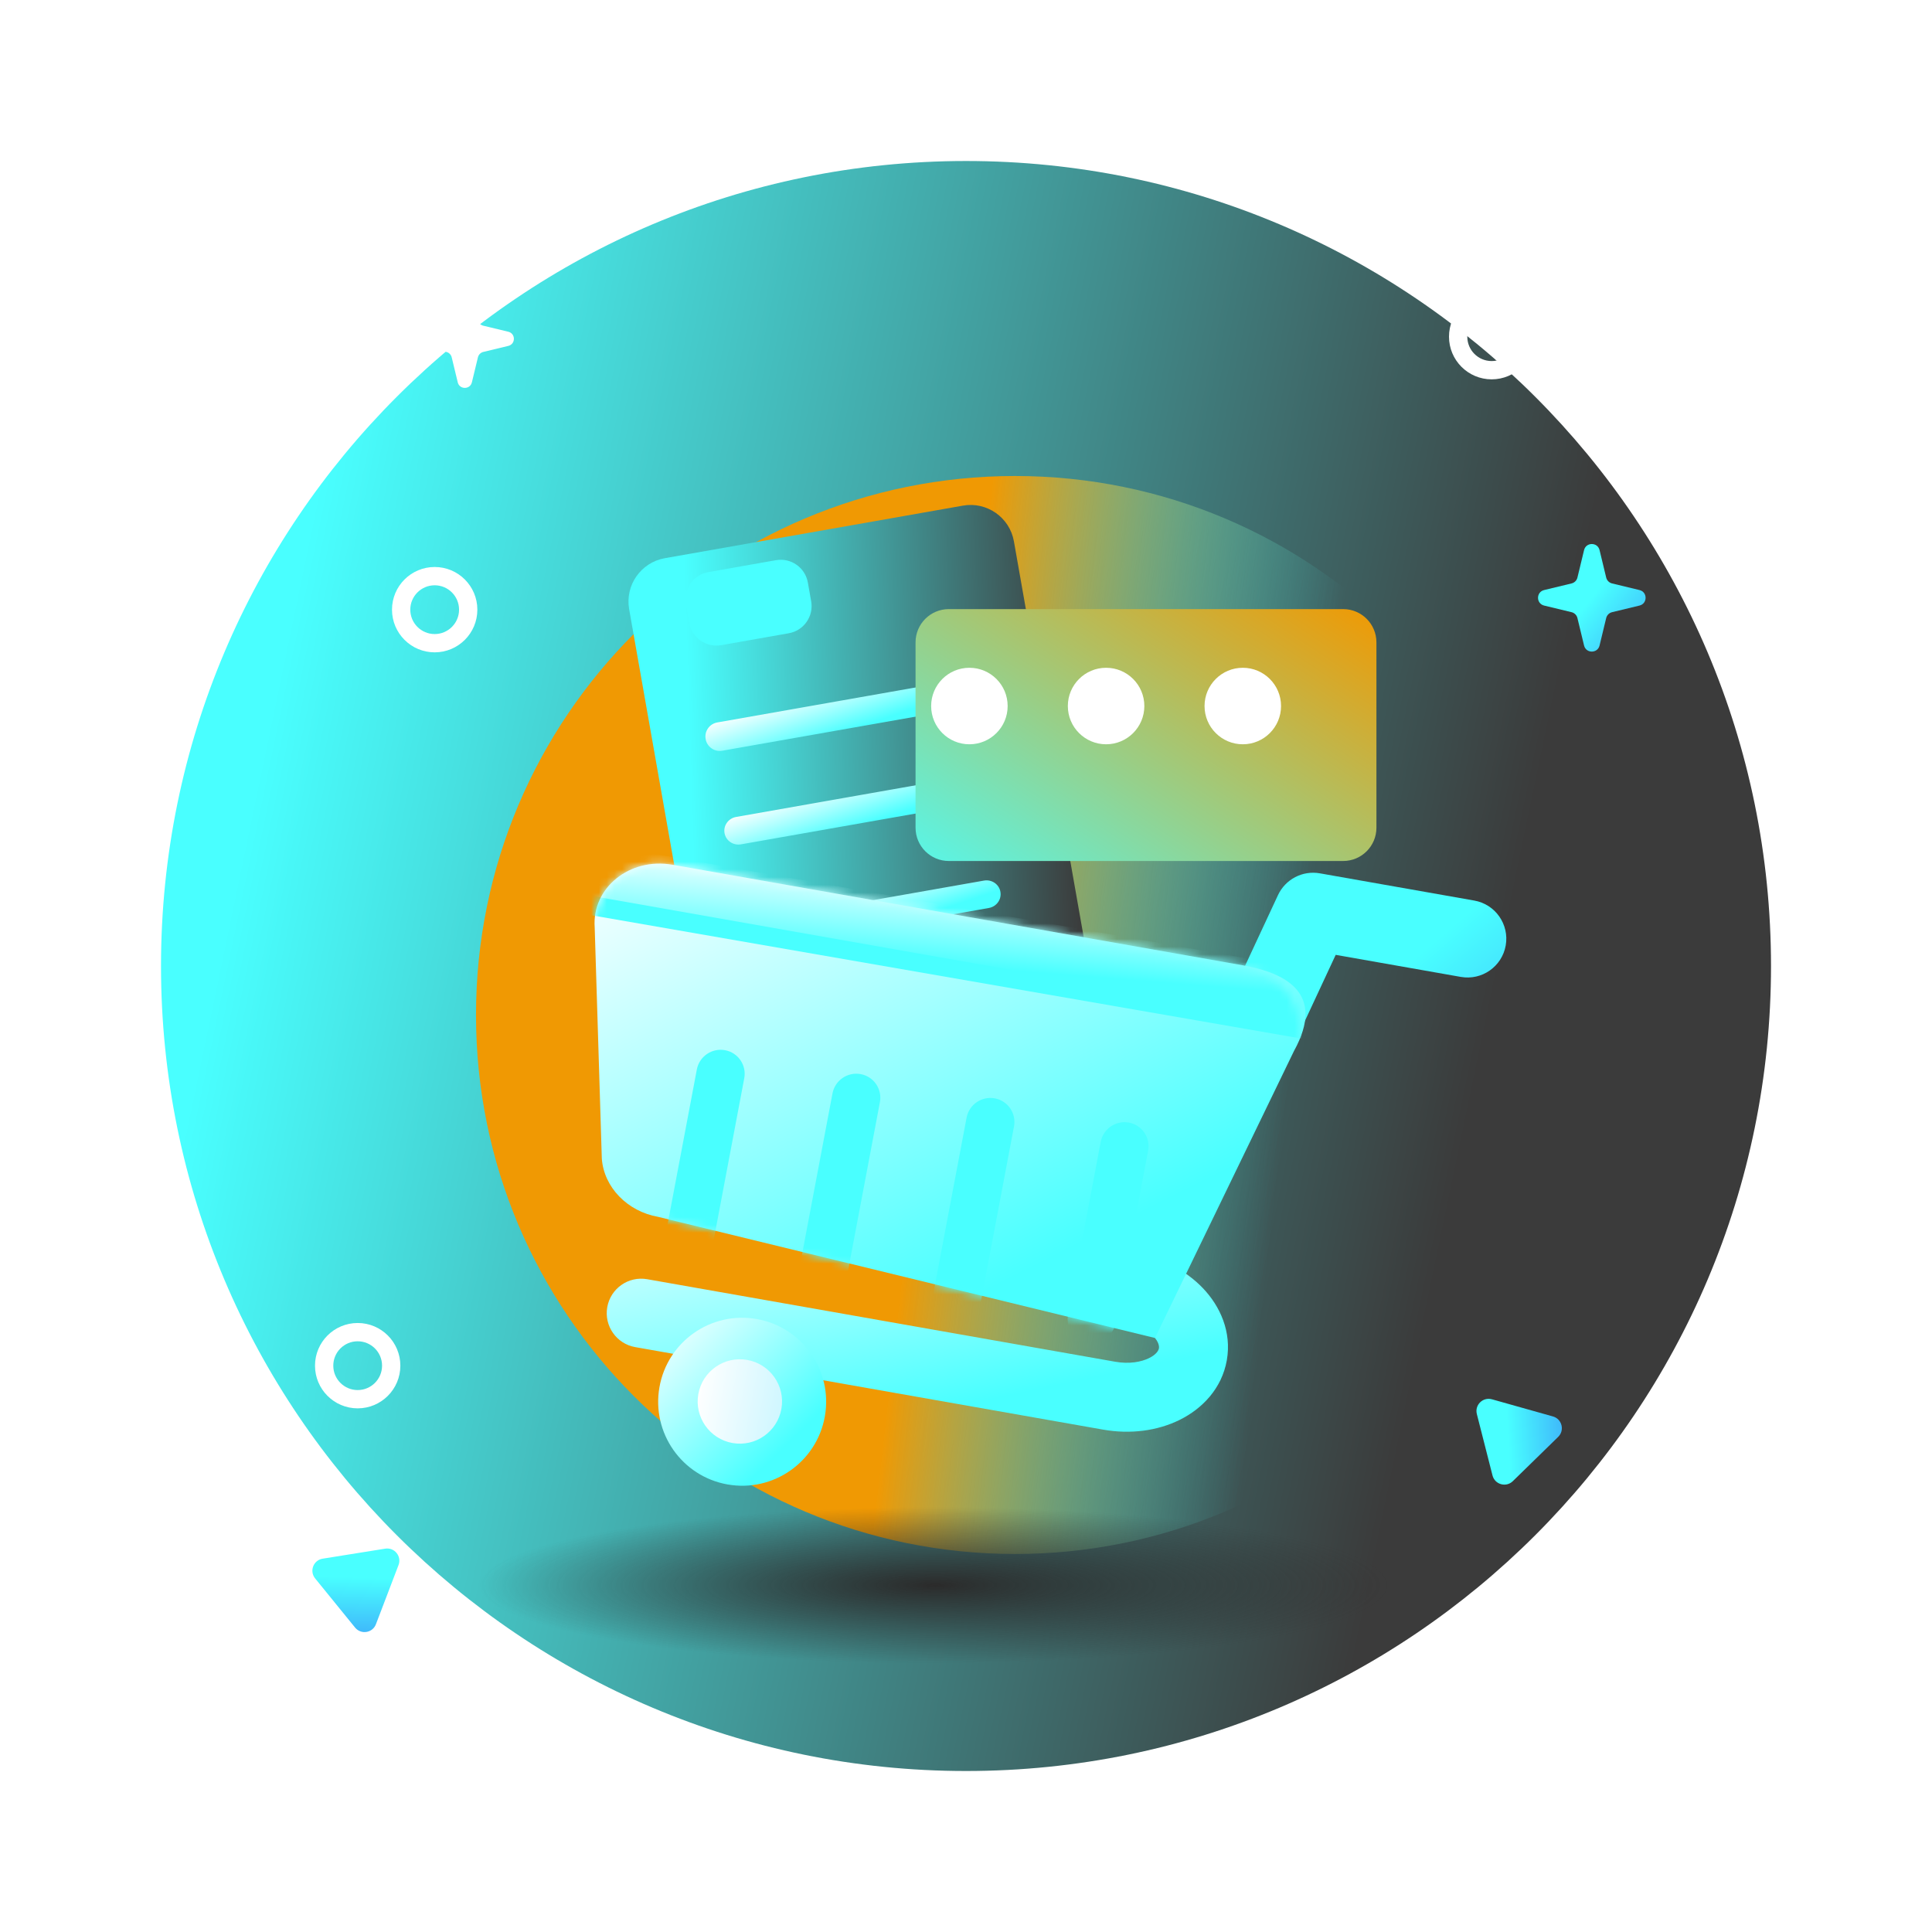 <svg width="250" height="250" viewBox="0 0 250 250" fill="none" xmlns="http://www.w3.org/2000/svg">
<g clip-path="url(#clip0_27410_28162)">
<path d="M125 229.167C182.53 229.167 229.167 182.531 229.167 125.001C229.167 67.471 182.53 20.834 125 20.834C67.471 20.834 20.834 67.471 20.834 125.001C20.834 182.531 67.471 229.167 125 229.167Z" fill="url(#paint0_linear_27410_28162)"/>
<g filter="url(#filter0_f_27410_28162)">
<path d="M131.341 201.086C169.861 201.086 201.087 169.86 201.087 131.34C201.087 92.82 169.861 61.594 131.341 61.594C92.821 61.594 61.594 92.82 61.594 131.34C61.594 169.86 92.821 201.086 131.341 201.086Z" fill="url(#paint1_linear_27410_28162)"/>
</g>
<path fill-rule="evenodd" clip-rule="evenodd" d="M56.247 82.047C57.989 82.047 59.402 80.634 59.402 78.891C59.402 77.149 57.989 75.736 56.247 75.736C54.504 75.736 53.091 77.149 53.091 78.891C53.091 80.634 54.504 82.047 56.247 82.047ZM56.247 84.413C59.297 84.413 61.769 81.941 61.769 78.891C61.769 75.841 59.297 73.369 56.247 73.369C53.197 73.369 50.725 75.841 50.725 78.891C50.725 81.941 53.197 84.413 56.247 84.413Z" fill="white"/>
<path fill-rule="evenodd" clip-rule="evenodd" d="M46.283 179.873C48.026 179.873 49.438 178.46 49.438 176.717C49.438 174.974 48.026 173.562 46.283 173.562C44.54 173.562 43.127 174.974 43.127 176.717C43.127 178.46 44.54 179.873 46.283 179.873ZM46.283 182.24C49.333 182.24 51.805 179.767 51.805 176.717C51.805 173.667 49.333 171.195 46.283 171.195C43.233 171.195 40.761 173.667 40.761 176.717C40.761 179.767 43.233 182.24 46.283 182.24Z" fill="white"/>
<path fill-rule="evenodd" clip-rule="evenodd" d="M193.022 46.721C194.764 46.721 196.178 45.308 196.178 43.565C196.178 41.822 194.764 40.41 193.022 40.41C191.279 40.41 189.867 41.822 189.867 43.565C189.867 45.308 191.279 46.721 193.022 46.721ZM193.022 49.087C196.072 49.087 198.544 46.615 198.544 43.565C198.544 40.515 196.072 38.043 193.022 38.043C189.972 38.043 187.5 40.515 187.5 43.565C187.5 46.615 189.972 49.087 193.022 49.087Z" fill="white"/>
<path d="M59.231 38.215C59.463 37.254 60.831 37.254 61.063 38.215L61.844 41.451C61.927 41.795 62.195 42.063 62.539 42.146L65.775 42.927C66.736 43.159 66.736 44.527 65.775 44.759L62.539 45.54C62.195 45.623 61.927 45.891 61.844 46.235L61.063 49.471C60.831 50.433 59.463 50.433 59.231 49.471L58.45 46.235C58.367 45.891 58.099 45.623 57.755 45.54L54.519 44.759C53.557 44.527 53.557 43.159 54.519 42.927L57.755 42.146C58.099 42.063 58.367 41.795 58.45 41.451L59.231 38.215Z" fill="white"/>
<path d="M204.976 71.187C205.23 70.133 206.729 70.133 206.984 71.187L207.84 74.734C207.931 75.111 208.225 75.405 208.601 75.496L212.148 76.352C213.203 76.606 213.203 78.105 212.148 78.36L208.601 79.216C208.225 79.307 207.931 79.601 207.84 79.978L206.984 83.525C206.729 84.579 205.23 84.579 204.976 83.525L204.119 79.978C204.029 79.601 203.735 79.307 203.358 79.216L199.811 78.36C198.757 78.105 198.757 76.606 199.811 76.352L203.358 75.496C203.735 75.405 204.029 75.111 204.119 74.734L204.976 71.187Z" fill="url(#paint2_linear_27410_28162)"/>
<path d="M49.847 200.396C51.046 200.204 52.004 201.381 51.57 202.516L48.645 210.175C48.212 211.31 46.713 211.55 45.947 210.607L40.777 204.244C40.011 203.302 40.553 201.884 41.752 201.692L49.847 200.396Z" fill="url(#paint3_linear_27410_28162)"/>
<path d="M191.103 182.978C190.803 181.8 191.889 180.74 193.059 181.068L200.952 183.287C202.12 183.615 202.496 185.086 201.627 185.934L195.76 191.661C194.89 192.509 193.429 192.098 193.129 190.921L191.103 182.978Z" fill="url(#paint4_linear_27410_28162)"/>
<g filter="url(#filter1_f_27410_28162)">
<path d="M180.277 205.132C180.277 210.721 153.765 215.251 121.063 215.251C88.36 215.251 61.849 210.721 61.849 205.132C61.849 199.544 88.36 195.014 121.063 195.014C153.765 195.014 180.277 199.544 180.277 205.132Z" fill="url(#paint5_radial_27410_28162)"/>
</g>
<g filter="url(#filter2_i_27410_28162)">
<path d="M122.215 59.865L83.647 66.665C80.549 67.212 78.48 70.166 79.026 73.265L88.747 128.391C89.293 131.489 92.248 133.558 95.346 133.011L133.913 126.211C137.012 125.665 139.081 122.71 138.535 119.612L128.815 64.486C128.267 61.387 125.313 59.319 122.215 59.865Z" fill="url(#paint6_linear_27410_28162)"/>
</g>
<path d="M122.773 88.202L92.813 93.485C91.804 93.663 91.13 94.625 91.308 95.634L91.309 95.64C91.487 96.649 92.449 97.322 93.458 97.144L123.419 91.862C124.427 91.684 125.101 90.722 124.923 89.713L124.922 89.707C124.744 88.698 123.782 88.024 122.773 88.202Z" fill="url(#paint7_linear_27410_28162)"/>
<path d="M127.33 113.947L97.628 119.184C96.628 119.361 95.957 120.296 96.129 121.273L96.13 121.279C96.302 122.257 97.253 122.906 98.253 122.73L127.955 117.492C128.956 117.316 129.627 116.381 129.454 115.403L129.454 115.397C129.281 114.42 128.33 113.77 127.33 113.947Z" fill="url(#paint8_linear_27410_28162)"/>
<path d="M124.956 100.476L95.253 105.713C94.253 105.89 93.582 106.825 93.754 107.802L93.755 107.809C93.927 108.786 94.878 109.435 95.878 109.259L125.581 104.021C126.581 103.845 127.252 102.91 127.08 101.932L127.079 101.927C126.906 100.949 125.956 100.3 124.956 100.476Z" fill="url(#paint9_linear_27410_28162)"/>
<path d="M100.406 72.488L91.651 74.032C89.711 74.374 88.416 76.224 88.758 78.163L89.187 80.593C89.529 82.532 91.378 83.827 93.317 83.485L102.073 81.941C104.012 81.599 105.307 79.75 104.965 77.81L104.536 75.381C104.195 73.441 102.345 72.146 100.406 72.488Z" fill="#49FFFF"/>
<g filter="url(#filter3_i_27410_28162)">
<path d="M168.178 75.066H117.15C114.773 75.066 112.845 76.994 112.845 79.372V103.356C112.845 105.734 114.773 107.662 117.15 107.662H168.178C170.555 107.662 172.483 105.734 172.483 103.356V79.372C172.483 76.994 170.555 75.066 168.178 75.066Z" fill="url(#paint10_linear_27410_28162)"/>
</g>
<path d="M125.44 96.31C128.173 96.31 130.39 94.094 130.39 91.36C130.39 88.626 128.173 86.41 125.44 86.41C122.706 86.41 120.49 88.626 120.49 91.36C120.49 94.094 122.706 96.31 125.44 96.31Z" fill="white"/>
<path d="M143.128 96.31C145.862 96.31 148.078 94.094 148.078 91.36C148.078 88.626 145.862 86.41 143.128 86.41C140.395 86.41 138.178 88.626 138.178 91.36C138.178 94.094 140.395 96.31 143.128 96.31Z" fill="white"/>
<path d="M160.817 96.31C163.551 96.31 165.767 94.094 165.767 91.36C165.767 88.626 163.551 86.41 160.817 86.41C158.084 86.41 155.867 88.626 155.867 91.36C155.867 94.094 158.084 96.31 160.817 96.31Z" fill="white"/>
<path fill-rule="evenodd" clip-rule="evenodd" d="M116.139 161.244C116.566 158.817 118.88 157.198 121.306 157.625L146.795 162.12C150.277 162.734 153.425 164.351 155.656 166.688C157.886 169.023 159.397 172.342 158.749 176.018C158.101 179.694 155.546 182.297 152.652 183.73C149.757 185.164 146.245 185.61 142.761 184.996L82.198 174.316C79.772 173.889 78.151 171.574 78.579 169.149C79.007 166.722 81.321 165.102 83.747 165.53L144.311 176.209C146.117 176.527 147.672 176.241 148.693 175.736C149.715 175.229 149.925 174.688 149.963 174.469C150.001 174.252 149.99 173.673 149.204 172.849C148.418 172.025 147.054 171.225 145.246 170.906L119.652 165.503C117.227 165.075 115.71 163.669 116.139 161.244Z" fill="url(#paint11_linear_27410_28162)"/>
<path fill-rule="evenodd" clip-rule="evenodd" d="M165.37 115.831C166.329 113.772 168.551 112.614 170.788 113.008L190.77 116.532C193.498 117.013 195.321 119.614 194.84 122.343C194.358 125.071 191.756 126.893 189.028 126.412L172.839 123.557L163.275 144.085C162.106 146.597 159.121 147.684 156.609 146.514C154.099 145.344 153.011 142.36 154.181 139.849L165.37 115.831Z" fill="url(#paint12_linear_27410_28162)"/>
<path d="M94.148 192.088C100.059 193.13 105.696 189.183 106.738 183.272C107.78 177.361 103.833 171.725 97.922 170.683C92.012 169.64 86.375 173.588 85.333 179.498C84.291 185.409 88.237 191.045 94.148 192.088Z" fill="url(#paint13_linear_27410_28162)"/>
<path d="M160.761 124.901L87.008 111.896C81.479 110.921 76.569 114.891 76.954 120.016L77.875 149.93C78.154 153.633 81.176 156.757 85.169 157.461L149.458 173.136L167.447 135.987C171.592 128.463 166.303 125.878 160.761 124.901Z" fill="url(#paint14_linear_27410_28162)"/>
<path d="M94.789 186.726C97.758 187.25 100.59 185.267 101.114 182.298C101.637 179.328 99.655 176.496 96.685 175.973C93.716 175.449 90.884 177.432 90.36 180.402C89.837 183.371 91.82 186.203 94.789 186.726Z" fill="url(#paint15_linear_27410_28162)"/>
<mask id="mask0_27410_28162" style="mask-type:alpha" maskUnits="userSpaceOnUse" x="76" y="111" width="93" height="63">
<path d="M160.761 124.901L87.007 111.896C81.479 110.921 76.568 114.891 76.953 120.016L77.874 149.93C78.154 153.633 81.176 156.757 85.169 157.461L149.458 173.136L167.447 135.987C169.564 131.288 166.303 125.878 160.761 124.901Z" fill="url(#paint16_linear_27410_28162)"/>
</mask>
<g mask="url(#mask0_27410_28162)">
<path d="M125.076 144.626C125.396 142.932 127.029 141.814 128.724 142.127C130.417 142.44 131.532 144.067 131.212 145.76L126.99 168.09C126.67 169.783 125.037 170.902 123.343 170.589C121.648 170.276 120.534 168.649 120.854 166.956L125.076 144.626Z" fill="#49FFFF"/>
<path d="M180.173 130.101C181.588 130.347 182.54 131.694 182.301 133.11L182.127 134.135C181.887 135.551 180.545 136.499 179.13 136.254L76.007 118.343C74.593 118.097 73.64 116.75 73.88 115.335L74.054 114.31C74.294 112.894 75.635 111.946 77.05 112.191L180.173 130.101Z" fill="#49FFFF"/>
<path d="M142.431 147.762C142.751 146.069 144.384 144.95 146.078 145.264C147.772 145.577 148.887 147.204 148.566 148.897L144.345 171.227C144.025 172.92 142.392 174.039 140.697 173.726C139.003 173.413 137.889 171.786 138.209 170.093L142.431 147.762Z" fill="#49FFFF"/>
<path d="M107.724 141.489C108.044 139.796 109.677 138.677 111.371 138.99C113.065 139.303 114.18 140.93 113.859 142.623L109.638 164.954C109.318 166.647 107.685 167.765 105.99 167.453C104.296 167.139 103.182 165.512 103.502 163.82L107.724 141.489Z" fill="#49FFFF"/>
<path d="M90.17 138.393C90.49 136.7 92.123 135.582 93.818 135.894C95.512 136.208 96.626 137.834 96.306 139.527L92.085 161.858C91.764 163.551 90.132 164.67 88.437 164.357C86.743 164.044 85.629 162.417 85.949 160.724L90.17 138.393Z" fill="#49FFFF"/>
<path d="M74.928 112.21C75.252 110.371 77.005 109.144 78.844 109.468L168.97 125.359C170.808 125.684 172.036 127.437 171.711 129.275C171.387 131.114 169.634 132.341 167.796 132.017L77.67 116.125C75.832 115.801 74.604 114.048 74.928 112.21Z" fill="url(#paint17_linear_27410_28162)"/>
</g>
</g>
<defs>
<filter id="filter0_f_27410_28162" x="7.594" y="7.594" width="247.493" height="247.492" filterUnits="userSpaceOnUse" color-interpolation-filters="sRGB">
<feFlood flood-opacity="0" result="BackgroundImageFix"/>
<feBlend mode="normal" in="SourceGraphic" in2="BackgroundImageFix" result="shape"/>
<feGaussianBlur stdDeviation="27" result="effect1_foregroundBlur_27410_28162"/>
</filter>
<filter id="filter1_f_27410_28162" x="41.161" y="174.326" width="159.804" height="61.611" filterUnits="userSpaceOnUse" color-interpolation-filters="sRGB">
<feFlood flood-opacity="0" result="BackgroundImageFix"/>
<feBlend mode="normal" in="SourceGraphic" in2="BackgroundImageFix" result="shape"/>
<feGaussianBlur stdDeviation="10.344" result="effect1_foregroundBlur_27410_28162"/>
</filter>
<filter id="filter2_i_27410_28162" x="78.939" y="59.777" width="62.068" height="78.886" filterUnits="userSpaceOnUse" color-interpolation-filters="sRGB">
<feFlood flood-opacity="0" result="BackgroundImageFix"/>
<feBlend mode="normal" in="SourceGraphic" in2="BackgroundImageFix" result="shape"/>
<feColorMatrix in="SourceAlpha" type="matrix" values="0 0 0 0 0 0 0 0 0 0 0 0 0 0 0 0 0 0 127 0" result="hardAlpha"/>
<feOffset dx="2.385" dy="5.564"/>
<feGaussianBlur stdDeviation="5.961"/>
<feComposite in2="hardAlpha" operator="arithmetic" k2="-1" k3="1"/>
<feColorMatrix type="matrix" values="0 0 0 0 0.105 0 0 0 0 0.466 0 0 0 0 0.546 0 0 0 0.15 0"/>
<feBlend mode="normal" in2="shape" result="effect1_innerShadow_27410_28162"/>
</filter>
<filter id="filter3_i_27410_28162" x="112.845" y="75.066" width="65.263" height="36.346" filterUnits="userSpaceOnUse" color-interpolation-filters="sRGB">
<feFlood flood-opacity="0" result="BackgroundImageFix"/>
<feBlend mode="normal" in="SourceGraphic" in2="BackgroundImageFix" result="shape"/>
<feColorMatrix in="SourceAlpha" type="matrix" values="0 0 0 0 0 0 0 0 0 0 0 0 0 0 0 0 0 0 127 0" result="hardAlpha"/>
<feOffset dx="5.626" dy="3.751"/>
<feGaussianBlur stdDeviation="6.095"/>
<feComposite in2="hardAlpha" operator="arithmetic" k2="-1" k3="1"/>
<feColorMatrix type="matrix" values="0 0 0 0 0.105 0 0 0 0 0.466 0 0 0 0 0.546 0 0 0 0.09 0"/>
<feBlend mode="normal" in2="shape" result="effect1_innerShadow_27410_28162"/>
</filter>
<linearGradient id="paint0_linear_27410_28162" x1="49.895" y1="20.834" x2="208.898" y2="53.933" gradientUnits="userSpaceOnUse">
<stop stop-color="#49FFFF"/>
<stop offset="1" stop-color="#3B3B3B"/>
</linearGradient>
<linearGradient id="paint1_linear_27410_28162" x1="161.232" y1="187.801" x2="114.715" y2="182.499" gradientUnits="userSpaceOnUse">
<stop stop-color="#49FFFF" stop-opacity="0"/>
<stop offset="1" stop-color="#F09903"/>
</linearGradient>
<linearGradient id="paint2_linear_27410_28162" x1="208.956" y1="73.49" x2="222.298" y2="83.969" gradientUnits="userSpaceOnUse">
<stop stop-color="#49FFFF"/>
<stop offset="1" stop-color="#377DF7"/>
</linearGradient>
<linearGradient id="paint3_linear_27410_28162" x1="51.084" y1="204.28" x2="50.638" y2="217.555" gradientUnits="userSpaceOnUse">
<stop stop-color="#49FFFF"/>
<stop offset="1" stop-color="#377DF7"/>
</linearGradient>
<linearGradient id="paint4_linear_27410_28162" x1="194.86" y1="181.393" x2="208.12" y2="180.633" gradientUnits="userSpaceOnUse">
<stop stop-color="#49FFFF"/>
<stop offset="1" stop-color="#377DF7"/>
</linearGradient>
<radialGradient id="paint5_radial_27410_28162" cx="0" cy="0" r="1" gradientUnits="userSpaceOnUse" gradientTransform="translate(121.063 205.132) rotate(90) scale(10.119 59.214)">
<stop stop-color="#2B2B2B"/>
<stop offset="1" stop-color="#2B2B2B" stop-opacity="0"/>
</radialGradient>
<linearGradient id="paint6_linear_27410_28162" x1="86.098" y1="66.233" x2="136.258" y2="64.687" gradientUnits="userSpaceOnUse">
<stop stop-color="#49FFFF"/>
<stop offset="1" stop-color="#3B3B3B"/>
</linearGradient>
<linearGradient id="paint7_linear_27410_28162" x1="118.271" y1="91.702" x2="114.978" y2="81.942" gradientUnits="userSpaceOnUse">
<stop stop-color="#49FFFF"/>
<stop offset="0.667" stop-color="white"/>
</linearGradient>
<linearGradient id="paint8_linear_27410_28162" x1="122.857" y1="117.357" x2="119.697" y2="107.886" gradientUnits="userSpaceOnUse">
<stop stop-color="#49FFFF"/>
<stop offset="0.667" stop-color="white"/>
</linearGradient>
<linearGradient id="paint9_linear_27410_28162" x1="120.481" y1="103.886" x2="117.322" y2="94.415" gradientUnits="userSpaceOnUse">
<stop stop-color="#49FFFF"/>
<stop offset="0.667" stop-color="white"/>
</linearGradient>
<linearGradient id="paint10_linear_27410_28162" x1="112.845" y1="114.984" x2="149.544" y2="59.906" gradientUnits="userSpaceOnUse">
<stop stop-color="#49FFFF"/>
<stop offset="1" stop-color="#F09903"/>
</linearGradient>
<linearGradient id="paint11_linear_27410_28162" x1="141.925" y1="178.175" x2="129.344" y2="119.126" gradientUnits="userSpaceOnUse">
<stop stop-color="#49FFFF"/>
<stop offset="0.667" stop-color="white"/>
</linearGradient>
<linearGradient id="paint12_linear_27410_28162" x1="183.859" y1="123.353" x2="212.899" y2="157.155" gradientUnits="userSpaceOnUse">
<stop stop-color="#49FFFF"/>
<stop offset="1" stop-color="#377DF7"/>
</linearGradient>
<linearGradient id="paint13_linear_27410_28162" x1="101.593" y1="187.156" x2="76.77" y2="161.794" gradientUnits="userSpaceOnUse">
<stop stop-color="#49FFFF"/>
<stop offset="0.667" stop-color="white"/>
</linearGradient>
<linearGradient id="paint14_linear_27410_28162" x1="145.222" y1="158.18" x2="95.325" y2="58.704" gradientUnits="userSpaceOnUse">
<stop stop-color="#49FFFF"/>
<stop offset="0.667" stop-color="white"/>
</linearGradient>
<linearGradient id="paint15_linear_27410_28162" x1="89.564" y1="183.031" x2="105.056" y2="186.017" gradientUnits="userSpaceOnUse">
<stop stop-color="white"/>
<stop offset="1" stop-color="#BCF3FF"/>
</linearGradient>
<linearGradient id="paint16_linear_27410_28162" x1="76.305" y1="121.766" x2="167.649" y2="139" gradientUnits="userSpaceOnUse">
<stop stop-color="#AFF1FF"/>
<stop offset="1" stop-color="#65C8DE"/>
</linearGradient>
<linearGradient id="paint17_linear_27410_28162" x1="151.901" y1="127.272" x2="153.386" y2="108.464" gradientUnits="userSpaceOnUse">
<stop stop-color="#49FFFF"/>
<stop offset="0.667" stop-color="white"/>
</linearGradient>
<clipPath id="clip0_27410_28162">
<rect width="250" height="250" fill="white"/>
</clipPath>
</defs>
</svg>
